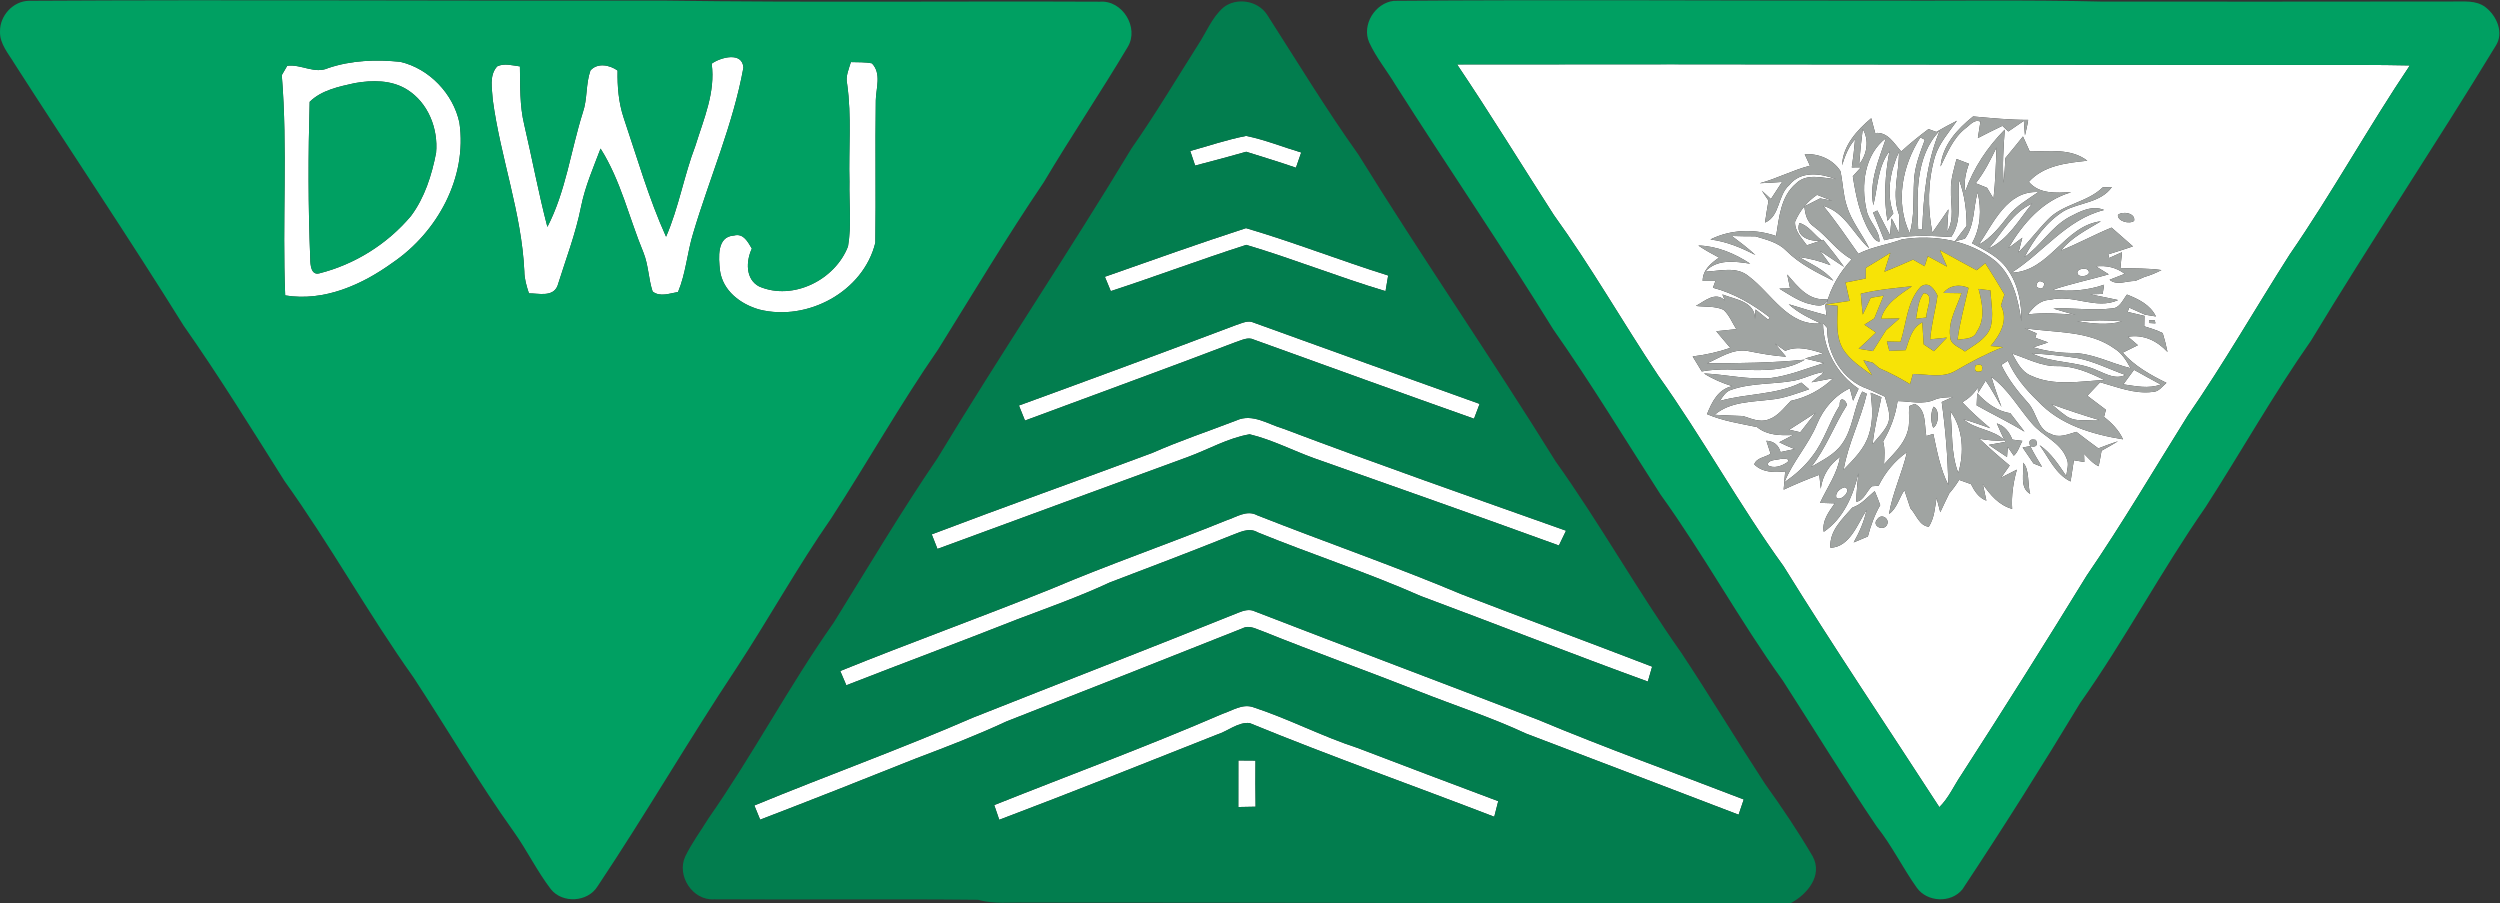 <?xml version="1.0" encoding="UTF-8" standalone="no"?>
<!-- Created with Inkscape (http://www.inkscape.org/) -->

<svg
   version="1.1"
   id="svg2"
   width="820.22"
   height="296.309"
   viewBox="0 0 820.22 296.309"
   xmlns="http://www.w3.org/2000/svg"
   xmlns:svg="http://www.w3.org/2000/svg">
  <rect x="0" y="0" width="820.22" height="296.309" fill="#333333" stroke="none"/>
  <defs
     id="defs6">
    <clipPath
       clipPathUnits="userSpaceOnUse"
       id="clipPath16">
      <path
         d="M 0,222.232 H 615.165 V 0 H 0 Z"
         id="path14" />
    </clipPath>
  </defs>
  <g
     id="g8"
     transform="matrix(1.333,0,0,-1.333,0,296.309)">
    <g
       id="g10">
      <g
         id="g12"
         clip-path="url(#clipPath16)">
        <g
           id="g18"
           transform="translate(87.296,201.828)">
          <path
             d="m 0,0 c -3.87,-0.86 -8.16,-1.73 -11.08,-4.61 -0.37,-12.88 -0.38,-25.81 0.15,-38.7 0.01,-1.35 0.18,-4.07 2.25,-3.5 8.73,2.21 16.7,7.2 22.51,14.08 3.4,4.54 5.14,10.09 6.21,15.59 0.55,5.92 -1.96,12.32 -7.12,15.53 C 9.09,0.81 4.31,0.77 0,0 m -6.48,3.72 c 5.7,1.92 11.8,2.13 17.73,1.52 7.11,-1.66 13.02,-7.85 14.53,-14.97 1.98,-13.47 -5.41,-26.94 -16.4,-34.44 -7.58,-5.48 -16.93,-9.66 -26.48,-8.08 -0.75,18.06 0.64,36.2 -0.84,54.22 0.34,0.57 1.01,1.72 1.34,2.3 3.48,0.44 6.74,-2.1 10.12,-0.55"
             style="fill:#ffffff;fill-opacity:1;fill-rule:nonzero;stroke:none"
             id="path20" />
        </g>
        <g
           id="g22"
           transform="translate(175.166,206.617)">
          <path
             d="m 0,0 c 2.21,1.59 7.57,3.02 7.81,-0.99 -2.54,-14 -8.33,-27.16 -12.37,-40.77 -1.47,-4.75 -1.78,-9.82 -3.72,-14.44 -2.04,-0.33 -4.42,-1.32 -6.26,0.12 -1.02,3.12 -1.02,6.5 -2.25,9.57 -3.54,8.53 -5.57,17.72 -10.56,25.61 -1.77,-4.69 -3.8,-9.31 -4.79,-14.25 -1.32,-6.68 -3.78,-13.06 -5.81,-19.54 -1.14,-2.84 -4.66,-1.83 -7.03,-1.84 -0.58,1.75 -1.12,3.54 -1.13,5.41 -0.66,14.39 -5.87,28.01 -7.77,42.21 -0.15,2.73 -0.95,6.02 1.09,8.25 1.78,0.85 3.74,0.21 5.59,-0.01 0.09,-4.79 -0.08,-9.64 1.06,-14.33 1.96,-8.38 3.52,-16.85 5.7,-25.18 4.56,8.81 5.76,18.82 8.73,28.18 1.16,3.34 0.69,7.01 1.87,10.33 1.75,1.97 4.75,1.36 6.68,-0.02 -0.08,-3.92 0.25,-7.87 1.49,-11.61 3.32,-9.82 6.17,-19.83 10.44,-29.29 3.13,7.22 4.42,15.06 7.22,22.39 C -1.97,-13.62 0.96,-7.05 0,0"
             style="fill:#ffffff;fill-opacity:1;fill-rule:nonzero;stroke:none"
             id="path24" />
        </g>
        <g
           id="g26"
           transform="translate(209.425,207.007)">
          <path
             d="M 0,0 C 1.72,-0.07 3.48,0.04 5.18,-0.31 7.58,-2.81 6.19,-6.4 6.13,-9.42 5.96,-21.1 6.18,-32.79 6.02,-44.47 3.06,-56.52 -10.7,-63.89 -22.53,-60.91 c -4.64,1.32 -9.03,4.61 -9.7,9.68 -0.31,3.03 -0.84,8.31 3.46,8.54 2.34,0.64 3.42,-1.59 4.4,-3.22 -1.45,-3.05 -1.63,-7.55 1.82,-9.33 8.31,-3.56 18.7,1.66 21.85,9.9 0.89,5.24 0.24,10.62 0.35,15.91 -0.22,8.01 0.56,16.08 -0.57,24.04 -0.44,1.87 0.4,3.64 0.92,5.39"
             style="fill:#ffffff;fill-opacity:1;fill-rule:nonzero;stroke:none"
             id="path28" />
        </g>
        <g
           id="g30"
           transform="translate(462.066,94.498)">
          <path
             d="M 0,0 C -1.49,-1.54 1.29,-3.03 2.29,-1.52 3.26,0 1.07,1.59 0,0 m -6.15,2.86 c -2.48,-2.83 -5.71,-5.75 -5.4,-9.89 4.8,0.18 6.63,5.83 8.9,9.29 -0.59,-2.83 -1.76,-5.48 -3.18,-7.98 1.16,0.5 2.33,0.99 3.5,1.48 0.71,2.68 1.64,5.3 3.04,7.71 C 0.27,4.63 -0.15,5.79 -0.65,6.92 -2.41,5.48 -3.88,3.6 -6.15,2.86 m 42.01,11.05 c 0.31,-2.54 -0.95,-6.11 1.76,-7.69 -0.71,2.4 -0.09,6.04 -1.76,7.69 m -0.1,3.74 c 0.89,-1.31 1.78,-2.62 2.68,-3.93 0.52,-0.21 1.57,-0.63 2.09,-0.84 -1.03,1.67 -2.03,3.35 -2.9,5.1 -0.46,-0.08 -1.4,-0.25 -1.87,-0.33 m 1.87,0.33 c 1.47,-0.33 1.93,0.17 1.4,1.52 -1.43,0.35 -1.9,-0.16 -1.4,-1.52 m -8.22,5.6 c 0.65,-1.53 1.36,-3.05 2.09,-4.56 -1.37,-0.23 -2.72,-0.48 -4.07,-0.72 1.48,-1.01 2.98,-2.01 4.49,-3 0.04,0.62 0.12,1.88 0.17,2.51 0.37,-0.55 1.13,-1.64 1.5,-2.19 1.07,0.97 1.41,2.44 2.1,3.66 -0.83,0.1 -1.66,0.2 -2.47,0.31 -0.7,1.84 -1.88,3.35 -3.81,3.99 m -4.97,4.44 c 3.91,-2.19 7.96,-4.13 11.79,-6.48 -1.16,1.53 -2.33,3.05 -3.52,4.56 -3.31,0.48 -5.93,2.54 -8.14,4.92 -0.03,-0.75 -0.1,-2.25 -0.13,-3 m 42.42,20.94 v -0.67 c 0.4,-0.02 1.2,-0.07 1.6,-0.09 l -0.2,0.78 c -0.35,-0.01 -1.05,-0.01 -1.4,-0.02 m -89.04,11.27 c 0.22,-1.14 0.46,-2.28 0.7,-3.42 -0.66,-0.01 -1.98,-0.05 -2.64,-0.06 2.17,-1.31 4.3,-2.78 6.73,-3.57 1.74,-0.39 4.44,-1.51 5.25,1.04 -4.63,-0.75 -7.39,2.95 -10.04,6.01 m 2.99,12.67 c -1.18,-3.38 2.84,-4.77 5.48,-4.27 -1.82,1.36 -3.24,3.68 -5.48,4.27 m 78.4,1.98 c -0.09,-1.58 2.84,-2.32 3.99,-1.45 0.43,1.89 -2.84,2.5 -3.99,1.45 M -8.68,87.11 c 0.71,2.29 1.55,4.58 3.2,6.39 -0.19,-2.31 -0.47,-4.61 -0.81,-6.91 0.57,0.01 1.7,0.02 2.26,0.02 -0.67,-0.73 -1.34,-1.47 -2.01,-2.21 0.74,-4.74 1.73,-9.59 4.2,-13.77 0.64,-0.87 1.13,-2.18 2.37,-2.33 0.06,2.87 -2.67,4.97 -3.19,7.78 -1.42,6.12 -0.52,13.7 4.81,17.74 C 0.38,88.46 -2.09,83.08 -0.99,77.26 0.13,81.76 0.03,86.72 2.98,90.57 1.95,84.91 1.48,79.15 2.49,73.44 2.98,74.05 3.46,74.66 3.94,75.28 2.1,80.27 3.19,85.71 5.31,90.42 5.4,85.18 3.39,79.75 5.44,74.69 5.44,73.27 5.37,71.85 5.26,70.44 4.71,71.67 4.19,72.9 3.5,74.05 3.4,73.01 3.21,70.93 3.12,69.89 c -1.06,2.03 -2.11,4.05 -3.13,6.09 -0.26,-0.14 -0.78,-0.4 -1.04,-0.53 0.93,-2.26 1.86,-4.51 2.75,-6.79 5.41,1.41 10.95,1.16 16.46,0.8 2.91,4.08 1.41,9.36 1.97,14 1.34,-3.6 1.87,-7.44 1.85,-11.27 -1,-1.25 -1.97,-2.51 -2.89,-3.8 0.61,0.16 1.84,0.49 2.45,0.65 2.45,3.22 2.05,7.65 3.14,11.41 0.99,-4.23 0.8,-8.68 -1.37,-12.53 3.13,-1.73 6.58,-3.3 8.67,-6.35 2.71,-3.7 3.55,-8.37 3.48,-12.87 -0.81,5.35 -2.07,11.05 -6.33,14.79 -6.35,5.17 -15.15,6.63 -23.06,5.38 -3.54,-1.33 -7.36,-1.81 -10.74,-3.55 -2.81,3.99 -5.54,8.04 -8.65,11.81 5.42,-1.56 7.44,-7.05 11.34,-10.5 -1.76,3.56 -4.41,6.69 -5.57,10.54 -0.88,2.76 -0.92,5.69 -1.54,8.51 -1.84,2.91 -5.41,4.36 -8.79,4.16 0.42,-0.95 0.85,-1.89 1.3,-2.84 -4.24,-1.08 -8.13,-3.19 -12.37,-4.31 1.84,0.07 3.67,0.19 5.51,0.32 -0.92,-1.41 -1.84,-2.81 -2.75,-4.21 -0.57,0.52 -1.7,1.56 -2.26,2.08 0.55,-0.82 1.1,-1.65 1.67,-2.48 -0.32,-1.79 -0.61,-3.59 -0.87,-5.4 3.79,1.63 3.04,6.75 6.01,9.27 2.79,3.55 7.72,2.86 11.45,1.44 -3.27,0.21 -7.17,1.56 -9.82,-1.09 -3.79,-3.18 -4.15,-8.39 -4.91,-12.92 -5.25,1.84 -11.18,1.63 -16.17,-0.85 3.93,-0.49 7.59,-2.01 11.08,-3.83 -1.83,1.69 -3.82,3.2 -5.81,4.69 1.93,-0.05 3.89,-0.1 5.84,-0.09 2.67,-0.82 5.56,-1.47 7.59,-3.56 3.27,-3.27 7.47,-5.32 11.56,-7.37 -2.22,2.75 -5.53,4.11 -8.49,5.85 2.67,-0.34 5.29,-1.04 7.8,-2.03 -0.64,0.87 -1.92,2.63 -2.56,3.51 1.97,-1.29 3.91,-2.64 5.89,-3.93 -1.63,2.29 -3.35,4.5 -5.13,6.67 -1.35,-0.45 -2.69,-0.9 -4.02,-1.35 -1.25,1.77 -3.01,3.45 -2.91,5.79 1.12,2.69 2.99,5 5.41,6.64 1.24,-0.49 2.48,-0.96 3.72,-1.46 -0.99,0.19 -1.98,0.38 -2.97,0.57 -1.28,-0.65 -2.58,-1.31 -3.86,-1.96 0.18,-1.91 0.66,-3.89 2.38,-5.01 3.31,-2.43 5.63,-6.04 9.27,-8.01 -2.92,-3.16 -5.17,-6.91 -6.24,-11.1 l -0.29,-0.04 c 0.08,-0.66 0.24,-1.97 0.32,-2.63 -3.13,0.81 -6.21,1.77 -9.3,2.71 2.28,-2.09 5.08,-3.43 7.87,-4.72 -8.05,-0.74 -12.09,7.4 -17.71,11.59 -3.05,2.57 -7.17,1.25 -10.73,1.14 2.93,3.19 7.25,2.55 11.09,1.97 -3.8,2.5 -8.17,4.35 -12.77,4.47 1.63,-1.1 3.35,-2.06 5.1,-2.97 -1.99,-1.41 -4.03,-3.05 -4.03,-5.74 h 3.15 c -0.15,-0.42 -0.46,-1.26 -0.62,-1.68 5.17,-1.34 9.79,-4.07 13.99,-7.3 l -0.38,-0.59 c -1.05,0.85 -2.09,1.69 -3.12,2.53 -0.04,-0.59 -0.11,-1.78 -0.14,-2.37 0.05,4.38 -4.92,4.83 -8.04,6.08 l 0.63,-1.49 c -2.33,2.31 -4.93,-0.15 -7.14,-1.34 2.25,-0.27 4.67,0.02 6.79,-0.94 1.44,-1.29 2.14,-3.18 3.17,-4.78 -1.65,-0.17 -3.31,-0.33 -4.95,-0.5 1.14,-1.37 2.3,-2.74 3.46,-4.11 -3.01,-1.03 -6.11,-1.73 -9.26,-2.1 0.74,-1.23 1.49,-2.46 2.24,-3.69 8.38,1.62 17.68,-1.68 25.38,2.9 -8.02,-0.82 -16.08,-0.87 -24.12,-0.91 3.18,1.36 6.39,3.7 10.03,3.05 3.12,-0.62 6.26,-1.2 9.45,-1.41 -0.92,1.09 -1.83,2.16 -2.74,3.23 0.84,-0.6 1.69,-1.2 2.55,-1.79 3.09,1.37 6.31,0.28 9.36,-0.63 -1.5,-0.42 -3.02,-0.84 -4.5,-1.26 1.56,-0.38 3.12,-0.75 4.69,-1.12 -4.38,-1.35 -8.68,-3.14 -13.26,-3.71 -5.47,-0.42 -10.87,0.9 -16.31,1.16 2.17,-1.37 4.54,-2.39 7,-3.14 -3.51,-0.72 -5.03,-3.9 -6.24,-6.88 3.91,-1.69 8.15,-2.31 12.3,-3.18 2.53,-2.08 5.8,-2.09 8.92,-1.95 -0.86,-0.45 -2.58,-1.34 -3.44,-1.79 1.23,-0.63 2.49,-1.16 3.79,-1.67 -1.17,-0.24 -2.32,-0.49 -3.47,-0.75 -0.5,1.74 -1.66,2.67 -3.49,2.79 0.26,-0.8 0.78,-2.4 1.04,-3.2 -1.28,-0.89 -3.5,-0.97 -4.02,-2.62 2.04,-2.02 4.94,-2.02 7.61,-1.73 -0.14,-1.49 -0.27,-2.99 -0.38,-4.49 2.88,1.34 5.8,2.58 8.78,3.66 0.09,-0.86 0.27,-2.58 0.35,-3.44 0.4,3.24 2.13,5.96 4.76,7.86 -0.67,-4.17 -3.2,-7.59 -4.93,-11.33 0.91,-0.03 2.72,-0.09 3.62,-0.12 -1.45,-2.09 -3.17,-4.28 -2.71,-7.01 4.86,3.29 7.26,8.92 8.53,14.45 -0.18,-2.35 -0.53,-4.7 -0.5,-7.06 1.83,0.3 2.54,2.64 3.83,3.83 0.41,0.04 1.23,0.1 1.64,0.13 1.63,3.29 3.98,6.15 6.99,8.27 C 6.12,11.35 3.72,6.44 2.87,1.28 4.79,2.59 5.37,5.26 6.66,7.15 7.15,5.67 7.65,4.18 8.14,2.68 c 1.44,-1.53 2.15,-4.27 4.52,-4.54 1.37,2.13 1.52,4.7 1.91,7.13 0.29,-1.18 0.6,-2.36 0.92,-3.55 0.72,1.55 1.45,3.11 2.21,4.64 0.9,1.04 1.71,2.14 2.43,3.32 0.97,-0.35 1.94,-0.7 2.92,-1.05 0.85,-1.71 1.9,-3.35 3.79,-4.07 -0.29,1.36 -0.58,2.71 -0.88,4.07 1.83,-2.66 3.97,-5.19 7.22,-6.09 -0.21,3.27 0.26,6.52 1.16,9.66 -1.29,-0.67 -2.59,-1.33 -3.88,-1.98 0.69,1 1.4,2 2.11,2.99 -2.56,2.11 -5.04,4.31 -7.45,6.59 2.03,-0.36 4.09,-0.6 6.17,-0.37 -2.84,2.76 -7.18,2.56 -10.09,5.17 2.22,-0.63 4.39,-1.43 6.58,-2.2 -2.4,2.01 -4.73,4.09 -6.86,6.37 1.54,0.92 2.87,2.1 3.79,3.66 0.02,-0.34 0.06,-1.01 0.08,-1.35 0.47,0.76 1.4,2.27 1.87,3.03 1.44,-2.08 2.62,-4.32 3.9,-6.49 -0.87,2.45 -1.77,4.89 -2.49,7.38 4.17,-3.03 6.66,-7.62 9.98,-11.44 2.61,-3.12 7.03,-4.58 8.53,-8.6 0.69,-1.38 0.06,-2.92 -0.08,-4.34 -1.9,2.77 -3.73,5.69 -6.57,7.61 2.31,-3.14 3.92,-7.14 7.63,-8.94 0.27,1.74 0.55,3.47 0.81,5.22 0.64,-0.11 1.94,-0.33 2.58,-0.43 -0.01,0.5 -0.05,1.51 -0.07,2.02 1.1,-1.12 2.13,-2.39 3.59,-3.06 0.27,1.27 0.5,2.54 0.72,3.82 1.36,0.76 2.72,1.52 4.06,2.34 -1.64,-0.55 -3.25,-1.15 -4.85,-1.77 -1.83,1.33 -3.63,2.69 -5.42,4.07 -2.02,-0.58 -4.23,-1.61 -6.27,-0.52 -3.38,1.12 -3.44,5.28 -5.59,7.61 -2.57,2.86 -4.96,5.89 -6.61,9.38 0.4,0.27 1.21,0.79 1.62,1.05 1.68,-3.85 4.39,-7.09 7.4,-9.97 5.38,-5.81 13.36,-8.16 20.94,-9.39 -1.03,2.25 -2.75,4.02 -4.68,5.51 0.11,0.44 0.34,1.32 0.46,1.77 -1.52,1.15 -3.04,2.3 -4.56,3.44 1.05,1.1 2.1,2.21 3.14,3.33 4.22,-1.18 8.48,-2.95 12.94,-2.38 1.5,0.01 2.36,1.37 3.39,2.23 -3.93,1.93 -7.82,4.1 -10.76,7.43 1.24,0.62 2.48,1.23 3.73,1.84 -0.61,0.52 -1.82,1.56 -2.43,2.08 3.82,0.62 7.15,-0.97 9.72,-3.75 -0.32,1.57 -0.71,3.12 -1.18,4.64 -1.44,0.74 -3.01,1.19 -4.54,1.68 0.01,0.64 0.03,1.92 0.05,2.56 -1.39,0.35 -2.76,0.68 -4.13,0.98 0.08,0.27 0.26,0.8 0.35,1.07 1.29,-0.57 2.6,-1.14 3.89,-1.74 0.68,-0.12 2.03,-0.34 2.71,-0.45 -1.42,2.9 -4.29,4.26 -7.12,5.39 -1.05,-1.31 -1.76,-3.39 -3.77,-3.42 -4.77,-0.6 -9.58,0.23 -14.37,-0.02 1.81,-0.56 3.65,-1.07 5.48,-1.59 -3.91,0.4 -7.83,0.59 -11.74,0.16 1.36,1.8 3.02,3.54 5.46,3.57 5.6,1.5 11.32,-2.54 16.75,-0.05 -2.3,0.51 -4.58,0.95 -6.88,1.41 0.77,0.02 2.31,0.08 3.08,0.1 0.08,0.57 0.26,1.7 0.35,2.26 -4.05,-1.41 -8.36,-1.76 -12.59,-1.22 4.51,1.49 9.17,2.48 13.74,3.78 -0.79,0.49 -2.37,1.46 -3.16,1.95 2.56,0.31 5.04,-0.25 7.1,-1.83 -0.93,-0.37 -2.79,-1.1 -3.73,-1.46 1.77,-1.51 4.22,-0.23 6.3,-0.29 0.73,0.33 1.48,0.65 2.23,0.97 1.46,0.42 2.87,1 4.23,1.71 -3.35,0.48 -6.74,0.36 -10.1,0.49 0.12,1.3 0.25,2.6 0.38,3.9 -1.06,-0.47 -2.11,-0.94 -3.15,-1.42 -0.06,0.23 -0.17,0.68 -0.23,0.9 2.03,0.62 4.06,1.28 6.08,1.96 -1.75,1.54 -3.51,3.08 -5.26,4.62 -4.22,-1.73 -8.22,-3.93 -12.45,-5.63 2.6,3.24 6.34,5.09 9.83,7.19 -9.1,-1.14 -12.62,-12.41 -22.02,-12.66 7.79,4.9 13.48,13.13 22.8,15.44 -3.02,1.26 -6,-0.41 -8.63,-1.77 -4.38,-2.43 -6.94,-6.99 -10.98,-9.86 2.33,4.46 5.43,8.71 9.75,11.41 3.88,2.11 8.98,1.97 11.78,5.86 -0.56,-0.02 -1.69,-0.06 -2.26,-0.08 -3.84,-3.78 -9.81,-4.02 -13.52,-7.95 -2.53,-2.58 -4.69,-5.48 -7.21,-8.06 0.24,0.9 0.7,2.71 0.94,3.62 -0.86,-0.65 -2.57,-1.93 -3.43,-2.57 3.52,6.04 8.49,11.8 15.46,13.76 -3.65,-0.14 -7.8,-0.54 -10.43,2.56 3.63,4.05 9.32,4.68 14.4,5.2 -4.04,3.11 -9.43,2.28 -14.17,2.27 -0.56,1.24 -1.11,2.47 -1.67,3.7 -1.42,-1.78 -2.86,-3.55 -4.32,-5.3 -0.11,-2.04 -0.23,-4.09 -0.43,-6.13 -0.37,4.37 -0.04,8.77 0.27,13.13 -4.28,-4.35 -7.67,-9.42 -9.72,-15.19 -0.4,2.32 0.11,4.6 0.9,6.78 -1.02,0.38 -2.05,0.78 -3.05,1.17 -0.63,-2.51 -1.47,-5.02 -1.38,-7.64 -0.12,-3.42 0.98,-7.16 -0.95,-10.27 0.07,1.85 0.2,3.69 0.34,5.52 -1.32,-1.92 -2.61,-3.85 -3.96,-5.74 -1.23,6.17 -1.14,12.62 0.62,18.67 1.04,3.37 3.46,6.02 5.43,8.87 -1.73,-0.87 -3.41,-1.78 -5.08,-2.75 -0.48,0.18 -1.44,0.53 -1.92,0.7 -2.32,-1.73 -4.57,-3.55 -6.71,-5.51 -1.8,1.96 -3.28,4.88 -6.41,4.53 -0.33,1.22 -0.65,2.43 -0.98,3.65 C -4.99,95.77 -8.53,91.9 -8.68,87.11 M 15.55,86.8 c 1.65,3.31 3.06,6.94 6.04,9.33 1.13,0.75 2.23,2.45 3.78,1.72 -0.16,-1.01 -0.48,-3.03 -0.63,-4.04 1.98,1.04 4.01,2.03 6.04,3.01 0.36,-0.35 1.09,-1.04 1.45,-1.39 1.27,0.88 2.55,1.75 3.83,2.62 0.07,-0.89 0.21,-2.68 0.27,-3.58 0.3,1.26 0.61,2.52 0.79,3.81 -4.54,-0.01 -9.04,0.44 -13.55,0.85 C 19.65,96 16.02,92.03 15.55,86.8 m -118.99,25.13 c 70.34,0.13 140.69,-0.14 211.03,-0.12 7.82,-0.01 15.64,0.05 23.47,-0.13 C 120.81,96.41 111.92,80.28 101.48,65.13 93.06,51.93 85.28,38.31 76.37,25.43 68.14,12.29 60.28,-1.1 51.52,-13.9 41.42,-30.36 31.12,-46.71 20.65,-62.94 c -1.79,-2.64 -3.09,-5.68 -5.39,-7.93 -12.8,19.75 -25.95,39.28 -38.34,59.29 -11,15.21 -20.01,31.75 -30.92,47.03 -8.68,13.06 -16.46,26.72 -25.65,39.46 -7.93,12.34 -15.6,24.84 -23.79,37.02"
             style="fill:#ffffff;fill-opacity:1;fill-rule:nonzero;stroke:none"
             id="path32" />
        </g>
        <g
           id="g34"
           transform="translate(458.475,190.528)">
          <path
             d="M 0,0 C 1.65,-2.75 1.06,-6.26 -0.89,-8.7 -0.67,-5.79 -0.37,-2.89 0,0"
             style="fill:#ffffff;fill-opacity:1;fill-rule:nonzero;stroke:none"
             id="path36" />
        </g>
        <g
           id="g38"
           transform="translate(292.945,185.128)">
          <path
             d="m 0,0 c 4.57,1.26 9.08,2.81 13.75,3.71 4.64,-0.93 9.04,-2.74 13.57,-4.08 -0.44,-1.25 -0.87,-2.5 -1.3,-3.75 -4.05,1.41 -8.15,2.63 -12.24,3.93 C 9.61,-1.39 5.41,-2.49 1.21,-3.59 0.91,-2.69 0.3,-0.9 0,0"
             style="fill:#ffffff;fill-opacity:1;fill-rule:nonzero;stroke:none"
             id="path40" />
        </g>
        <g
           id="g42"
           transform="translate(472.115,165.798)">
          <path
             d="M 0,0 C -0.31,8.24 -0.84,17.96 5.33,24.37 2.07,16.65 1.32,8.28 1,-0.01 0.75,-0.01 0.25,0 0,0"
             style="fill:#ffffff;fill-opacity:1;fill-rule:nonzero;stroke:none"
             id="path44" />
        </g>
        <g
           id="g46"
           transform="translate(470.035,164.858)">
          <path
             d="M 0,0 C -3.66,7.65 -1.82,16.69 2.61,23.6 L 3.73,23.04 C 2.52,19.72 1.17,16.37 1.05,12.79 0.81,8.52 1.21,4.17 0,0"
             style="fill:#ffffff;fill-opacity:1;fill-rule:nonzero;stroke:none"
             id="path48" />
        </g>
        <g
           id="g50"
           transform="translate(486.276,177.188)">
          <path
             d="M 0,0 C 2.11,2.69 3.65,5.74 5.12,8.81 4.98,4.61 4.84,0.4 4.38,-3.78 3.85,-2.89 3.32,-2.01 2.79,-1.13 1.86,-0.75 0.93,-0.37 0,0"
             style="fill:#ffffff;fill-opacity:1;fill-rule:nonzero;stroke:none"
             id="path52" />
        </g>
        <g
           id="g54"
           transform="translate(487.015,162.038)">
          <path
             d="M 0,0 C 3.63,5.34 6.99,13.38 14.68,12.98 12.1,11.17 9.25,9.61 7.27,7.08 5.17,4.41 3.05,1.66 0,0"
             style="fill:#ffffff;fill-opacity:1;fill-rule:nonzero;stroke:none"
             id="path56" />
        </g>
        <g
           id="g58"
           transform="translate(489.425,161.088)">
          <path
             d="M 0,0 C 3.35,3.88 5.89,8.96 10.77,11.11 7.48,7.17 4.89,2.21 0,0"
             style="fill:#ffffff;fill-opacity:1;fill-rule:nonzero;stroke:none"
             id="path60" />
        </g>
        <g
           id="g62"
           transform="translate(271.935,154.168)">
          <path
             d="M 0,0 C 11.55,4.05 23.1,8.2 34.74,11.97 46.52,8.5 58,3.99 69.73,0.31 69.52,-0.97 69.3,-2.26 69.08,-3.54 57.55,-0.09 46.34,4.42 34.81,7.85 23.63,4.27 12.62,0.11 1.46,-3.53 1.09,-2.65 0.36,-0.88 0,0"
             style="fill:#ffffff;fill-opacity:1;fill-rule:nonzero;stroke:none"
             id="path64" />
        </g>
        <g
           id="g66"
           transform="translate(511.325,155.458)">
          <path
             d="M 0,0 C 0.56,0.97 3.11,1.05 2.79,-0.45 2.22,-1.42 -0.34,-1.48 0,0"
             style="fill:#ffffff;fill-opacity:1;fill-rule:nonzero;stroke:none"
             id="path68" />
        </g>
        <g
           id="g70"
           transform="translate(501.185,151.757)">
          <path
             d="M 0,0 C 0.17,1.42 0.84,1.7 2,0.82 1.82,-0.6 1.15,-0.87 0,0"
             style="fill:#ffffff;fill-opacity:1;fill-rule:nonzero;stroke:none"
             id="path72" />
        </g>
        <g
           id="g74"
           transform="translate(511.236,143.197)">
          <path
             d="M 0,0 C 3.65,0.28 7.34,0.37 11,-0.01 7.41,-1.06 3.63,-0.5 0,0"
             style="fill:#ffffff;fill-opacity:1;fill-rule:nonzero;stroke:none"
             id="path76" />
        </g>
        <g
           id="g78"
           transform="translate(304.225,142.288)">
          <path
             d="m 0,0 c 1.4,0.42 2.94,1.3 4.41,0.57 18.49,-6.71 37.02,-13.34 55.54,-19.98 -0.47,-1.22 -0.93,-2.43 -1.38,-3.65 -18.07,6.4 -36.1,12.94 -54.13,19.45 -1.52,0.77 -3.09,-0.16 -4.53,-0.6 -17.23,-6.58 -34.58,-12.86 -51.86,-19.3 -0.51,1.24 -1,2.47 -1.49,3.7 C -35.59,-13.3 -17.77,-6.72 0,0"
             style="fill:#ffffff;fill-opacity:1;fill-rule:nonzero;stroke:none"
             id="path80" />
        </g>
        <g
           id="g82"
           transform="translate(448.695,142.738)">
          <path
             d="m 0,0 c 0.26,-0.3 0.78,-0.88 1.04,-1.18 -0.15,-6.33 3.82,-12.95 9.97,-14.99 1.43,-0.58 2.82,-1.27 4.23,-1.92 0.52,-2.22 1.71,-4.62 0.63,-6.87 -0.89,-1.83 -2.42,-3.24 -3.66,-4.8 0.41,3.9 1.36,7.71 2.17,11.54 -0.66,0.27 -1.98,0.83 -2.65,1.11 0.38,-3.4 0.69,-6.92 -0.42,-10.22 -1.02,-3.54 -3.76,-6.17 -6.24,-8.74 1.09,6.45 4.23,12.35 5.7,18.7 -0.28,0.13 -0.83,0.41 -1.11,0.55 -2.17,-4.12 -2.23,-9.12 -5.02,-12.95 -1.86,-2.64 -4.9,-4.02 -7.58,-5.63 3.67,4.62 5.64,10.23 8.78,15.18 0.12,1.01 -1.83,2.71 -1.74,-0.03 -2.53,-3.98 -3.76,-8.67 -6.68,-12.41 -1.88,-2.59 -4.32,-4.69 -6.93,-6.51 2.05,5.13 5.93,9.24 8.03,14.35 1.58,3.8 4.33,7.02 8.08,8.8 0.2,-0.77 0.6,-2.3 0.8,-3.07 0.34,0.74 1.01,2.22 1.35,2.96 C 3.4,-12.53 0.08,-6.47 0,0"
             style="fill:#ffffff;fill-opacity:1;fill-rule:nonzero;stroke:none"
             id="path84" />
        </g>
        <g
           id="g86"
           transform="translate(498.285,141.528)">
          <path
             d="m 0,0 c 7.44,-1.21 15.8,-0.46 22.21,-5.08 1.8,-1.12 2.91,-2.97 3.9,-4.79 -4.94,1.21 -9.57,3.85 -14.78,3.75 -3.11,0.04 -6.2,0.52 -9.18,1.4 1.22,0.4 2.44,0.8 3.67,1.2 -1.06,0.38 -2.11,0.76 -3.17,1.14 0.09,0.27 0.25,0.81 0.34,1.08 C 1.98,-0.87 0.99,-0.44 0,0"
             style="fill:#ffffff;fill-opacity:1;fill-rule:nonzero;stroke:none"
             id="path88" />
        </g>
        <g
           id="g90"
           transform="translate(500.075,135.317)">
          <path
             d="m 0,0 c 3.77,-0.23 7.55,-0.57 11.3,-1.18 4.08,-0.81 7.83,-2.75 11.74,-4.13 -2.35,-1.18 -4.66,0.18 -6.83,1.07 C 11.08,-1.81 5.09,-2.54 0,0"
             style="fill:#ffffff;fill-opacity:1;fill-rule:nonzero;stroke:none"
             id="path92" />
        </g>
        <g
           id="g94"
           transform="translate(495.255,135.248)">
          <path
             d="M 0,0 C 3.68,-1.18 7.18,-3.17 11.17,-3.07 15.29,-3.04 19.09,-4.7 22.7,-6.5 16.71,-6.78 10.26,-8.09 4.61,-5.42 2.27,-4.47 1.16,-2.06 0,0"
             style="fill:#ffffff;fill-opacity:1;fill-rule:nonzero;stroke:none"
             id="path96" />
        </g>
        <g
           id="g98"
           transform="translate(525.236,131.268)">
          <path
             d="M 0,0 C 2.17,-1.23 4.37,-2.41 6.57,-3.62 3.58,-4.74 0.41,-4.01 -2.63,-3.58 -1.76,-2.39 -0.88,-1.2 0,0"
             style="fill:#ffffff;fill-opacity:1;fill-rule:nonzero;stroke:none"
             id="path100" />
        </g>
        <g
           id="g102"
           transform="translate(441.705,128.628)">
          <path
             d="M 0,0 C 2.44,0.5 4.65,1.78 7.14,2.1 L 6.63,1.43 5.97,0.99 C 5.52,0.63 4.61,-0.08 4.16,-0.44 5.94,-0.09 7.73,0.25 9.53,0.58 6.63,-2.22 3.01,-4.16 -0.93,-5 -2.62,-6.71 -4.12,-8.84 -6.5,-9.61 c -2.09,-0.76 -4.22,0.24 -6.19,0.87 -2.34,0.09 -4.68,0.17 -7,0.31 3.83,3.26 9.06,3.14 13.77,3.73 3.29,0.28 6.38,1.51 9.49,2.55 -0.64,0.56 -1.28,1.1 -1.93,1.64 -6.27,-3.1 -13.44,-2.62 -20.07,-4.52 0.77,1.09 1.48,2.39 2.88,2.77 5,1.75 10.41,1.28 15.55,2.26"
             style="fill:#ffffff;fill-opacity:1;fill-rule:nonzero;stroke:none"
             id="path104" />
        </g>
        <g
           id="g106"
           transform="translate(475.905,122.188)">
          <path
             d="M 0,0 C -0.77,-1.54 -0.71,-3.6 -0.1,-5.18 1.3,-4.45 1.54,-0.68 0,0 M 0.34,1.76 C 1.73,2.35 3.27,2.25 4.74,2.4 4.06,2.09 2.69,1.46 2,1.15 2.94,-5.6 3.5,-12.43 3.62,-19.26 c -1.97,3.94 -2.78,8.29 -3.68,12.56 -0.44,-0.13 -1.3,-0.39 -1.73,-0.52 -0.49,2.67 0.07,6.52 -2.84,7.91 -0.33,-0.13 -1,-0.39 -1.33,-0.52 -0.31,-2.15 0.29,-4.41 -0.51,-6.51 -0.98,-3.19 -3.6,-5.42 -5.73,-7.85 0.1,1.88 0.3,3.8 -0.22,5.64 1.8,3.06 3.06,6.4 3.56,9.93 3.05,-0.03 6.3,-0.97 9.2,0.38"
             style="fill:#ffffff;fill-opacity:1;fill-rule:nonzero;stroke:none"
             id="path108" />
        </g>
        <g
           id="g110"
           transform="translate(504.925,122.808)">
          <path
             d="M 0,0 C 3.89,-1.42 7.82,-2.72 11.79,-3.91 8.98,-3.74 5.7,-4.64 3.32,-2.69 2.15,-1.87 1.07,-0.92 0,0"
             style="fill:#ffffff;fill-opacity:1;fill-rule:nonzero;stroke:none"
             id="path112" />
        </g>
        <g
           id="g114"
           transform="translate(440.385,116.528)">
          <path
             d="M 0,0 C 2.18,1.36 4.32,2.77 6.47,4.17 5.22,2.57 3.95,0.97 2.71,-0.64 1.8,-0.42 0.9,-0.21 0,0"
             style="fill:#ffffff;fill-opacity:1;fill-rule:nonzero;stroke:none"
             id="path116" />
        </g>
        <g
           id="g118"
           transform="translate(480.035,121.078)">
          <path
             d="M 0,0 C 3.16,-4.19 3.46,-10.25 1.95,-15.17 0.07,-10.38 0.59,-5.04 0,0"
             style="fill:#ffffff;fill-opacity:1;fill-rule:nonzero;stroke:none"
             id="path120" />
        </g>
        <g
           id="g122"
           transform="translate(304.365,118.828)">
          <path
             d="m 0,0 c 3.91,1.77 7.76,-0.97 11.46,-2.04 23.08,-8.72 46.38,-16.86 69.62,-25.12 -0.59,-1.21 -1.18,-2.42 -1.76,-3.64 -20.02,7.28 -40.12,14.36 -60.2,21.46 -5.32,1.92 -10.4,4.58 -15.91,5.91 -5.32,-0.91 -10.09,-3.7 -15.12,-5.55 -20.57,-7.55 -41.15,-15.08 -61.72,-22.66 -0.47,1.19 -0.94,2.39 -1.41,3.58 18.03,6.85 36.21,13.3 54.27,20.04 6.79,3 13.84,5.35 20.77,8.02"
             style="fill:#ffffff;fill-opacity:1;fill-rule:nonzero;stroke:none"
             id="path124" />
        </g>
        <g
           id="g126"
           transform="translate(438.155,109.308)">
          <path
             d="M 0,0 C 0.47,0.14 2.77,0.25 1.75,-0.8 0.43,-1.71 -1.6,-2.47 -3.07,-1.51 -3.14,-0.13 -0.95,-0.27 0,0"
             style="fill:#ffffff;fill-opacity:1;fill-rule:nonzero;stroke:none"
             id="path128" />
        </g>
        <g
           id="g130"
           transform="translate(454.086,102.358)">
          <path
             d="M 0,0 C 1.74,-0.64 -0.79,-3.48 -2.06,-2.65 -2.58,-1.42 -1.13,-0.16 0,0"
             style="fill:#ffffff;fill-opacity:1;fill-rule:nonzero;stroke:none"
             id="path132" />
        </g>
        <g
           id="g134"
           transform="translate(301.805,94.197)">
          <path
             d="m 0,0 c 2.44,0.78 5.03,2.67 7.6,1.28 16.75,-6.62 33.79,-12.49 50.39,-19.48 15.59,-6 31.25,-11.79 46.84,-17.79 -0.35,-1.22 -0.71,-2.44 -1.06,-3.67 -18.71,6.81 -37.24,14.1 -55.89,21.05 C 34.74,-12.8 21.05,-8.37 7.75,-2.94 5.51,-1.58 3.14,-3.05 0.98,-3.8 c -9.83,-3.95 -19.74,-7.7 -29.64,-11.47 -7.43,-3.46 -15.16,-6.2 -22.82,-9.1 -13.96,-5.51 -28.03,-10.74 -42.02,-16.2 -0.37,0.88 -1.12,2.63 -1.5,3.51 17.26,6.99 34.8,13.29 52.06,20.26 14.15,6.01 28.7,11.01 42.94,16.8"
             style="fill:#ffffff;fill-opacity:1;fill-rule:nonzero;stroke:none"
             id="path136" />
        </g>
        <g
           id="g138"
           transform="translate(304.876,71.528)">
          <path
             d="m 0,0 c 1.28,0.52 2.72,0.93 4.04,0.25 23.17,-8.96 46.42,-17.69 69.6,-26.62 16.71,-7 33.77,-13.11 50.67,-19.64 -0.43,-1.25 -0.85,-2.5 -1.27,-3.75 -17.41,6.68 -34.85,13.3 -52.27,19.95 -8.57,4 -17.59,6.91 -26.37,10.39 -12.72,5.01 -25.59,9.62 -38.27,14.72 -1.66,0.52 -3.41,1.73 -5.16,0.82 -19.36,-7.7 -38.74,-15.33 -58.13,-22.93 -7.26,-3.39 -14.74,-6.26 -22.23,-9.09 -12.77,-5.1 -25.55,-10.16 -38.39,-15.08 -0.35,0.87 -1.07,2.62 -1.43,3.49 17.87,7.38 36.09,13.91 53.81,21.63 C -43.61,-17.21 -21.74,-8.77 0,0"
             style="fill:#ffffff;fill-opacity:1;fill-rule:nonzero;stroke:none"
             id="path140" />
        </g>
        <g
           id="g142"
           transform="translate(300.845,46.578)">
          <path
             d="m 0,0 c 2.43,0.79 4.93,2.56 7.57,1.66 8.75,-2.86 16.93,-7.18 25.69,-10.03 11.54,-4.39 23.08,-8.8 34.65,-13.11 -0.32,-1.28 -0.66,-2.56 -0.98,-3.84 -20.06,7.73 -40.35,14.91 -60.23,23.07 -2.85,0.26 -5.31,-1.99 -7.97,-2.83 -17.85,-7.07 -35.68,-14.19 -53.63,-20.98 -0.42,1.21 -0.84,2.41 -1.24,3.62 C -37.42,-14.97 -18.49,-8.01 0,0"
             style="fill:#ffffff;fill-opacity:1;fill-rule:nonzero;stroke:none"
             id="path144" />
        </g>
        <g
           id="g146"
           transform="translate(304.796,35.117)">
          <path
             d="M 0,0 C 1.4,-0.01 2.8,-0.02 4.21,-0.03 4.19,-3.81 4.17,-7.59 4.24,-11.38 2.82,-11.4 1.41,-11.42 -0.01,-11.46 0,-7.64 -0.01,-3.82 0,0"
             style="fill:#ffffff;fill-opacity:1;fill-rule:nonzero;stroke:none"
             id="path148" />
        </g>
        <g
           id="g150"
           transform="translate(209.425,207.007)">
          <path
             d="m 0,0 c -0.52,-1.75 -1.36,-3.52 -0.92,-5.39 1.13,-7.96 0.35,-16.03 0.57,-24.04 -0.11,-5.29 0.54,-10.67 -0.35,-15.91 -3.15,-8.24 -13.54,-13.46 -21.85,-9.9 -3.45,1.78 -3.27,6.28 -1.82,9.33 -0.98,1.63 -2.06,3.86 -4.4,3.22 -4.3,-0.23 -3.77,-5.51 -3.46,-8.54 0.67,-5.07 5.06,-8.36 9.7,-9.68 11.83,-2.98 25.59,4.39 28.55,16.44 0.16,11.68 -0.06,23.37 0.11,35.05 0.06,3.02 1.45,6.61 -0.95,9.11 C 3.48,0.04 1.72,-0.07 0,0 m -34.26,-0.39 c 0.96,-7.05 -1.97,-13.62 -4.01,-20.2 -2.8,-7.33 -4.09,-15.17 -7.22,-22.39 -4.27,9.46 -7.12,19.47 -10.44,29.29 -1.24,3.74 -1.57,7.69 -1.49,11.61 -1.93,1.38 -4.93,1.99 -6.68,0.02 -1.18,-3.32 -0.71,-6.99 -1.87,-10.33 -2.97,-9.36 -4.17,-19.37 -8.73,-28.18 -2.18,8.33 -3.74,16.8 -5.7,25.18 -1.14,4.69 -0.97,9.54 -1.06,14.33 -1.85,0.22 -3.81,0.86 -5.59,0.01 -2.04,-2.23 -1.24,-5.52 -1.09,-8.25 1.9,-14.2 7.11,-27.82 7.77,-42.21 0.01,-1.87 0.55,-3.66 1.13,-5.41 2.37,0.01 5.89,-1 7.03,1.84 2.03,6.48 4.49,12.86 5.81,19.54 0.99,4.94 3.02,9.56 4.79,14.25 4.99,-7.89 7.02,-17.08 10.56,-25.61 1.23,-3.07 1.23,-6.45 2.25,-9.57 1.84,-1.44 4.22,-0.45 6.26,-0.12 1.94,4.62 2.25,9.69 3.72,14.44 4.04,13.61 9.83,26.77 12.37,40.77 -0.24,4.01 -5.6,2.58 -7.81,0.99 m -94.35,-1.07 c -3.38,-1.55 -6.64,0.99 -10.12,0.55 -0.33,-0.58 -1,-1.73 -1.34,-2.3 1.48,-18.02 0.09,-36.16 0.84,-54.22 9.55,-1.58 18.9,2.6 26.48,8.08 10.99,7.5 18.38,20.97 16.4,34.44 -1.51,7.12 -7.42,13.31 -14.53,14.97 -5.93,0.61 -12.03,0.4 -17.73,-1.52 m -73.76,16.54 c 52.2,0.32 104.41,-0.05 156.61,0.05 35.68,-0.52 71.37,-0.1 107.05,-0.27 5.55,0.44 9.73,-6.4 6.85,-11.14 -6.69,-11.23 -14,-22.08 -20.68,-33.32 -9.08,-13.41 -17.39,-27.32 -25.95,-41.07 -9.36,-13.54 -17.46,-27.88 -26.4,-41.69 -8.27,-11.89 -15.28,-24.6 -23.22,-36.71 -11.76,-17.7 -22.43,-36.12 -34.24,-53.8 -2.4,-3.91 -8.63,-4.29 -11.49,-0.71 -3.39,4.42 -5.82,9.48 -9.04,14.02 -8.81,12.34 -16.47,25.44 -24.77,38.11 -11.19,15.73 -20.52,32.69 -31.77,48.37 -8.1,12.85 -16.09,25.79 -24.82,38.23 -13.5,21.69 -27.79,42.9 -41.59,64.41 -1.48,2.5 -3.72,4.93 -3.59,8.02 -0.04,3.82 3.18,7.39 7.05,7.5"
             style="fill:#00a062;fill-opacity:1;fill-rule:nonzero;stroke:none"
             id="path152" />
        </g>
        <g
           id="g154"
           transform="translate(358.626,206.427)">
          <path
             d="m 0,0 c 8.19,-12.18 15.86,-24.68 23.79,-37.02 9.19,-12.74 16.97,-26.4 25.65,-39.46 10.91,-15.28 19.92,-31.82 30.92,-47.03 12.39,-20.01 25.54,-39.54 38.34,-59.29 2.3,2.25 3.6,5.29 5.39,7.93 10.47,16.23 20.77,32.58 30.87,49.04 8.76,12.8 16.62,26.19 24.85,39.33 8.91,12.88 16.69,26.5 25.11,39.7 10.44,15.15 19.33,31.28 29.58,46.55 -7.83,0.18 -15.65,0.12 -23.47,0.13 C 140.69,-0.14 70.34,0.13 0,0 m -15.57,15.65 c 39.21,0.32 78.43,0.04 117.64,0.06 18.98,-0.09 37.97,0.23 56.96,-0.25 28.67,0.02 57.34,-0.04 86.01,0.03 2.71,-0.05 5.73,0.38 8.05,-1.38 2.79,-2.13 4.65,-6.32 2.54,-9.54 -14.83,-24.4 -30.71,-48.14 -45.47,-72.58 -9.29,-13.26 -17.22,-27.4 -25.98,-41 -10.9,-15.66 -19.83,-32.6 -30.84,-48.18 -9.34,-15.49 -19.01,-30.82 -28.99,-45.88 -2.8,-3.4 -8.6,-3.14 -11.17,0.4 -3.5,4.9 -6.13,10.38 -9.9,15.11 -7.98,11.78 -15.39,23.94 -23.1,35.9 -10.67,14.83 -19.4,30.95 -30.08,45.77 -8.76,13.6 -17.14,27.46 -26.44,40.7 -12.53,20.3 -26,39.99 -38.8,60.12 -2.12,3.54 -4.78,6.76 -6.5,10.51 -1.87,4.33 1.47,9.69 6.07,10.21"
             style="fill:#00a062;fill-opacity:1;fill-rule:nonzero;stroke:none"
             id="path156" />
        </g>
        <g
           id="g158"
           transform="translate(87.296,201.828)">
          <path
             d="m 0,0 c 4.31,0.77 9.09,0.81 12.92,-1.61 5.16,-3.21 7.67,-9.61 7.12,-15.53 -1.07,-5.5 -2.81,-11.05 -6.21,-15.59 -5.81,-6.88 -13.78,-11.87 -22.51,-14.08 -2.07,-0.57 -2.24,2.15 -2.25,3.5 -0.53,12.89 -0.52,25.82 -0.15,38.7 C -8.16,-1.73 -3.87,-0.86 0,0"
             style="fill:#00a062;fill-opacity:1;fill-rule:nonzero;stroke:none"
             id="path160" />
        </g>
        <g
           id="g162"
           transform="translate(304.796,35.117)">
          <path
             d="m 0,0 c -0.01,-3.82 0,-7.64 -0.01,-11.46 1.42,0.04 2.83,0.06 4.25,0.08 C 4.17,-7.59 4.19,-3.81 4.21,-0.03 2.8,-0.02 1.4,-0.01 0,0 m -3.95,11.46 c -18.49,-8.01 -37.42,-14.97 -56.14,-22.44 0.4,-1.21 0.82,-2.41 1.24,-3.62 17.95,6.79 35.78,13.91 53.63,20.98 2.66,0.84 5.12,3.09 7.97,2.83 19.88,-8.16 40.17,-15.34 60.23,-23.07 0.32,1.28 0.66,2.56 0.98,3.84 C 52.39,-5.71 40.85,-1.3 29.31,3.09 20.55,5.94 12.37,10.26 3.62,13.12 0.98,14.02 -1.52,12.25 -3.95,11.46 M 0.08,36.41 C -21.66,27.64 -43.53,19.2 -65.32,10.55 -83.04,2.83 -101.26,-3.7 -119.13,-11.08 c 0.36,-0.87 1.08,-2.62 1.43,-3.49 12.84,4.92 25.62,9.98 38.39,15.08 7.49,2.83 14.97,5.7 22.23,9.09 19.39,7.6 38.77,15.23 58.13,22.93 1.75,0.91 3.5,-0.3 5.16,-0.82 C 18.89,26.61 31.76,22 44.48,16.99 53.26,13.51 62.28,10.6 70.85,6.6 c 17.42,-6.65 34.86,-13.27 52.27,-19.95 0.42,1.25 0.84,2.5 1.27,3.75 C 107.49,-3.07 90.43,3.04 73.72,10.04 50.54,18.97 27.29,27.7 4.12,36.66 2.8,37.34 1.36,36.93 0.08,36.41 m -3.07,22.67 c -14.24,-5.79 -28.79,-10.79 -42.94,-16.8 -17.26,-6.97 -34.8,-13.27 -52.06,-20.26 0.38,-0.88 1.13,-2.63 1.5,-3.51 13.99,5.46 28.06,10.69 42.02,16.2 7.66,2.9 15.39,5.64 22.82,9.1 9.9,3.77 19.81,7.52 29.64,11.47 2.16,0.75 4.53,2.22 6.77,0.86 13.3,-5.43 26.99,-9.86 40.13,-15.67 18.65,-6.95 37.18,-14.24 55.89,-21.05 0.35,1.23 0.71,2.45 1.06,3.67 C 86.25,29.09 70.59,34.88 55,40.88 38.4,47.87 21.36,53.74 4.61,60.36 c -2.57,1.39 -5.16,-0.5 -7.6,-1.28 m 2.56,24.63 C -7.36,81.04 -14.41,78.69 -21.2,75.69 -39.26,68.95 -57.44,62.5 -75.47,55.65 c 0.47,-1.19 0.94,-2.39 1.41,-3.58 20.57,7.58 41.15,15.11 61.72,22.66 5.03,1.85 9.8,4.64 15.12,5.55 5.51,-1.33 10.59,-3.99 15.91,-5.91 20.08,-7.1 40.18,-14.18 60.2,-21.46 0.58,1.22 1.17,2.43 1.76,3.64 -23.24,8.26 -46.54,16.4 -69.62,25.12 -3.7,1.07 -7.55,3.81 -11.46,2.04 m -0.14,23.46 c -17.77,-6.72 -35.59,-13.3 -53.44,-19.81 0.49,-1.23 0.98,-2.46 1.49,-3.7 17.28,6.44 34.63,12.72 51.86,19.3 1.44,0.44 3.01,1.37 4.53,0.6 C 21.9,97.05 39.93,90.51 58,84.11 c 0.45,1.22 0.91,2.43 1.38,3.65 -18.52,6.64 -37.05,13.27 -55.54,19.98 -1.47,0.73 -3.01,-0.15 -4.41,-0.57 m -32.29,11.88 c 0.36,-0.88 1.09,-2.65 1.46,-3.53 11.16,3.64 22.17,7.8 33.35,11.38 11.53,-3.43 22.74,-7.94 34.27,-11.39 0.22,1.28 0.44,2.57 0.65,3.85 -11.73,3.68 -23.21,8.19 -34.99,11.66 -11.64,-3.77 -23.19,-7.92 -34.74,-11.97 m 21.01,30.96 c 0.3,-0.9 0.91,-2.69 1.21,-3.59 4.2,1.1 8.4,2.2 12.57,3.4 4.09,-1.3 8.19,-2.52 12.24,-3.93 0.43,1.25 0.86,2.5 1.3,3.75 -4.53,1.34 -8.93,3.15 -13.57,4.08 -4.67,-0.9 -9.18,-2.45 -13.75,-3.71 m 8.09,35.26 c 3.24,2.64 8.53,1.8 10.82,-1.7 7.4,-11.54 14.53,-23.29 22.49,-34.46 15.73,-25.43 32.74,-50.04 48.5,-75.45 10.93,-15.32 20.13,-31.8 30.98,-47.18 7.05,-10.64 13.63,-21.57 20.61,-32.26 4.15,-5.77 8.12,-11.69 11.72,-17.82 2.54,-4.74 -1.34,-9.3 -5.33,-11.48 -62.7,-0.13 -125.41,0.12 -188.11,0.11 -4.01,0.1 -8.11,-0.44 -12.02,0.68 -21.66,0.24 -43.33,-0.02 -64.99,0.12 -5.24,-0.33 -9.22,5.82 -7.06,10.52 1.6,3.32 3.82,6.29 5.75,9.43 10.92,15.63 19.81,32.56 30.8,48.15 8.41,13.55 16.56,27.28 25.54,40.46 15.52,25.67 32.27,50.57 47.77,76.26 5.82,8.32 11.02,17.05 16.45,25.62 1.98,3.02 3.33,6.56 6.08,9"
             style="fill:#027d4e;fill-opacity:1;fill-rule:nonzero;stroke:none"
             id="path164" />
        </g>
        <g
           id="g166"
           transform="translate(477.615,181.298)">
          <path
             d="m 0,0 c 0.47,5.23 4.1,9.2 8.02,12.33 4.51,-0.41 9.01,-0.86 13.55,-0.85 -0.18,-1.29 -0.49,-2.55 -0.79,-3.81 -0.06,0.9 -0.2,2.69 -0.27,3.58 C 19.23,10.38 17.95,9.51 16.68,8.63 16.32,8.98 15.59,9.67 15.23,10.02 13.2,9.04 11.17,8.05 9.19,7.01 9.34,8.02 9.66,10.04 9.82,11.05 8.27,11.78 7.17,10.08 6.04,9.33 3.06,6.94 1.65,3.31 0,0"
             style="fill:#a0a4a2;fill-opacity:1;fill-rule:nonzero;stroke:none"
             id="path168" />
        </g>
        <g
           id="g170"
           transform="translate(454.086,102.358)">
          <path
             d="M 0,0 C -1.13,-0.16 -2.58,-1.42 -2.06,-2.65 -0.79,-3.48 1.74,-0.64 0,0 M -15.93,6.95 C -16.88,6.68 -19.07,6.82 -19,5.44 c 1.47,-0.96 3.5,-0.2 4.82,0.71 1.02,1.05 -1.28,0.94 -1.75,0.8 M 25.95,18.72 C 26.54,13.68 26.02,8.34 27.9,3.55 29.41,8.47 29.11,14.53 25.95,18.72 M -13.7,14.17 c 0.9,-0.21 1.8,-0.42 2.71,-0.64 1.24,1.61 2.51,3.21 3.76,4.81 -2.15,-1.4 -4.29,-2.81 -6.47,-4.17 m 64.54,6.28 c 1.07,-0.92 2.15,-1.87 3.32,-2.69 2.38,-1.95 5.66,-1.05 8.47,-1.22 -3.97,1.19 -7.9,2.49 -11.79,3.91 M 22.16,21.59 C 19.26,20.24 16.01,21.18 12.96,21.21 12.46,17.68 11.2,14.34 9.4,11.28 9.92,9.44 9.72,7.52 9.62,5.64 c 2.13,2.43 4.75,4.66 5.73,7.85 0.8,2.1 0.2,4.36 0.51,6.51 0.33,0.13 1,0.39 1.33,0.52 2.91,-1.39 2.35,-5.24 2.84,-7.91 0.43,0.13 1.29,0.39 1.73,0.52 0.9,-4.27 1.71,-8.62 3.68,-12.56 -0.12,6.83 -0.68,13.66 -1.62,20.41 0.69,0.31 2.06,0.94 2.74,1.25 -1.47,-0.15 -3.01,-0.05 -4.4,-0.64 m -34.54,4.68 c -5.14,-0.98 -10.55,-0.51 -15.55,-2.26 -1.4,-0.38 -2.11,-1.68 -2.88,-2.77 6.63,1.9 13.8,1.42 20.07,4.52 0.65,-0.54 1.29,-1.08 1.93,-1.64 -3.11,-1.04 -6.2,-2.27 -9.49,-2.55 -4.71,-0.59 -9.94,-0.47 -13.77,-3.73 2.32,-0.14 4.66,-0.22 7,-0.31 1.97,-0.63 4.1,-1.63 6.19,-0.87 2.38,0.77 3.88,2.9 5.57,4.61 3.94,0.84 7.56,2.78 10.46,5.58 -1.8,-0.33 -3.59,-0.67 -5.37,-1.02 0.45,0.36 1.36,1.07 1.81,1.43 l 0.66,0.44 0.51,0.67 c -2.49,-0.32 -4.7,-1.6 -7.14,-2.1 m 83.53,2.64 c -0.88,-1.2 -1.76,-2.39 -2.63,-3.58 3.04,-0.43 6.21,-1.16 9.2,-0.04 -2.2,1.21 -4.4,2.39 -6.57,3.62 m -39,1.09 c -0.41,-1.38 0.1,-1.84 1.52,-1.38 0.4,1.39 -0.11,1.85 -1.52,1.38 m 9.02,2.89 c 1.16,-2.06 2.27,-4.47 4.61,-5.42 5.65,-2.67 12.1,-1.36 18.09,-1.08 -3.61,1.8 -7.41,3.46 -11.53,3.43 -3.99,-0.1 -7.49,1.89 -11.17,3.07 m 4.82,0.07 c 5.09,-2.54 11.08,-1.81 16.21,-4.24 2.17,-0.89 4.48,-2.25 6.83,-1.07 -3.91,1.38 -7.66,3.32 -11.74,4.13 -3.75,0.61 -7.53,0.95 -11.3,1.18 m -1.79,6.21 c 0.99,-0.44 1.98,-0.87 2.99,-1.3 -0.09,-0.27 -0.25,-0.81 -0.34,-1.08 1.06,-0.38 2.11,-0.76 3.17,-1.14 -1.23,-0.4 -2.45,-0.8 -3.67,-1.2 2.98,-0.88 6.07,-1.36 9.18,-1.4 5.21,0.1 9.84,-2.54 14.78,-3.75 -0.99,1.82 -2.1,3.67 -3.9,4.79 C 60,38.71 51.64,37.96 44.2,39.17 m -49.59,1.21 c 0.08,-6.47 3.4,-12.53 8.75,-16.13 -0.34,-0.74 -1.01,-2.22 -1.35,-2.96 -0.2,0.77 -0.6,2.3 -0.8,3.07 -3.75,-1.78 -6.5,-5 -8.08,-8.8 -2.1,-5.11 -5.98,-9.22 -8.03,-14.35 2.61,1.82 5.05,3.92 6.93,6.51 2.92,3.74 4.15,8.43 6.68,12.41 -0.09,2.74 1.86,1.04 1.74,0.03 C -2.69,15.21 -4.66,9.6 -8.33,4.98 c 2.68,1.61 5.72,2.99 7.58,5.63 2.79,3.83 2.85,8.83 5.02,12.95 0.28,-0.14 0.83,-0.42 1.11,-0.55 -1.47,-6.35 -4.61,-12.25 -5.7,-18.7 2.48,2.57 5.22,5.2 6.24,8.74 1.11,3.3 0.8,6.82 0.42,10.22 0.67,-0.28 1.99,-0.84 2.65,-1.11 -0.81,-3.83 -1.76,-7.64 -2.17,-11.54 1.24,1.56 2.77,2.97 3.66,4.8 1.08,2.25 -0.11,4.65 -0.63,6.87 -1.41,0.65 -2.8,1.34 -4.23,1.92 -6.15,2.04 -10.12,8.66 -9.97,14.99 -0.26,0.3 -0.78,0.88 -1.04,1.18 m 62.54,0.46 c 3.63,-0.5 7.41,-1.06 11,-0.01 -3.66,0.38 -7.35,0.29 -11,0.01 M 47.1,49.4 c 1.15,-0.87 1.82,-0.6 2,0.82 -1.16,0.88 -1.83,0.6 -2,-0.82 m 10.14,3.7 c -0.34,-1.48 2.22,-1.42 2.79,-0.45 0.32,1.5 -2.23,1.42 -2.79,0.45 m -21.9,5.63 c 4.89,2.21 7.48,7.17 10.77,11.11 -4.88,-2.15 -7.42,-7.23 -10.77,-11.11 m -2.41,0.95 c 3.05,1.66 5.17,4.41 7.27,7.08 1.98,2.53 4.83,4.09 7.41,5.9 -7.69,0.4 -11.05,-7.64 -14.68,-12.98 m -0.74,15.15 c 0.93,-0.37 1.86,-0.75 2.79,-1.13 0.53,-0.88 1.06,-1.76 1.59,-2.65 0.46,4.18 0.6,8.39 0.74,12.59 -1.47,-3.07 -3.01,-6.12 -5.12,-8.81 M 15.95,62.5 c 1.21,4.17 0.81,8.52 1.05,12.79 0.12,3.58 1.47,6.93 2.68,10.25 L 18.56,86.1 C 14.13,79.19 12.29,70.15 15.95,62.5 m 2.08,0.94 c 0.25,0 0.75,-0.01 1,-0.01 0.32,8.29 1.07,16.66 4.33,24.38 C 17.19,81.4 17.72,71.68 18.03,63.44 M 4.39,88.17 C 4.02,85.28 3.72,82.38 3.5,79.47 c 1.95,2.44 2.54,5.95 0.89,8.7 M -0.7,79.25 c 0.15,4.79 3.69,8.66 7.17,11.58 0.33,-1.22 0.65,-2.43 0.98,-3.65 3.13,0.35 4.61,-2.57 6.41,-4.53 2.14,1.96 4.39,3.78 6.71,5.51 0.48,-0.17 1.44,-0.52 1.92,-0.7 1.67,0.97 3.35,1.88 5.08,2.75 -1.97,-2.85 -4.39,-5.5 -5.43,-8.87 -1.76,-6.05 -1.85,-12.5 -0.62,-18.67 1.35,1.89 2.64,3.82 3.96,5.74 -0.14,-1.83 -0.27,-3.67 -0.34,-5.52 1.93,3.11 0.83,6.85 0.95,10.27 -0.09,2.62 0.75,5.13 1.38,7.64 1,-0.39 2.03,-0.79 3.05,-1.17 -0.79,-2.18 -1.3,-4.46 -0.9,-6.78 2.05,5.77 5.44,10.84 9.72,15.19 -0.31,-4.36 -0.64,-8.76 -0.27,-13.13 0.2,2.04 0.32,4.09 0.43,6.13 1.46,1.75 2.9,3.52 4.32,5.3 0.56,-1.23 1.11,-2.46 1.67,-3.7 4.74,0.01 10.13,0.84 14.17,-2.27 -5.08,-0.52 -10.77,-1.15 -14.4,-5.2 2.63,-3.1 6.78,-2.7 10.43,-2.56 -6.97,-1.96 -11.94,-7.72 -15.46,-13.76 0.86,0.64 2.57,1.92 3.43,2.57 -0.24,-0.91 -0.7,-2.72 -0.94,-3.62 2.52,2.58 4.68,5.48 7.21,8.06 3.71,3.93 9.68,4.17 13.52,7.95 0.57,0.02 1.7,0.06 2.26,0.08 -2.8,-3.89 -7.9,-3.75 -11.78,-5.86 -4.32,-2.7 -7.42,-6.95 -9.75,-11.41 4.04,2.87 6.6,7.43 10.98,9.86 2.63,1.36 5.61,3.03 8.63,1.77 -9.32,-2.31 -15.01,-10.54 -22.8,-15.44 9.4,0.25 12.92,11.52 22.02,12.66 -3.49,-2.1 -7.23,-3.95 -9.83,-7.19 4.23,1.7 8.23,3.9 12.45,5.63 1.75,-1.54 3.51,-3.08 5.26,-4.62 -2.02,-0.68 -4.05,-1.34 -6.08,-1.96 0.06,-0.22 0.17,-0.67 0.23,-0.9 1.04,0.48 2.09,0.95 3.15,1.42 -0.13,-1.3 -0.26,-2.6 -0.38,-3.9 3.36,-0.13 6.75,-0.01 10.1,-0.49 -1.36,-0.71 -2.77,-1.29 -4.23,-1.71 -0.75,-0.32 -1.5,-0.64 -2.23,-0.97 -2.08,0.06 -4.53,-1.22 -6.3,0.29 0.94,0.36 2.8,1.09 3.73,1.46 -2.06,1.58 -4.54,2.14 -7.1,1.83 0.79,-0.49 2.37,-1.46 3.16,-1.95 -4.57,-1.3 -9.23,-2.29 -13.74,-3.78 4.23,-0.54 8.54,-0.19 12.59,1.22 -0.09,-0.56 -0.27,-1.69 -0.35,-2.26 -0.77,-0.02 -2.31,-0.08 -3.08,-0.1 2.3,-0.46 4.58,-0.9 6.88,-1.41 -5.43,-2.49 -11.15,1.55 -16.75,0.05 -2.44,-0.03 -4.1,-1.77 -5.46,-3.57 3.91,0.43 7.83,0.24 11.74,-0.16 -1.83,0.52 -3.67,1.03 -5.48,1.59 4.79,0.25 9.6,-0.58 14.37,0.02 2.01,0.03 2.72,2.11 3.77,3.42 2.83,-1.13 5.7,-2.49 7.12,-5.39 -0.68,0.11 -2.03,0.33 -2.71,0.45 -1.29,0.6 -2.6,1.17 -3.89,1.74 -0.09,-0.27 -0.27,-0.8 -0.35,-1.07 1.37,-0.3 2.74,-0.63 4.13,-0.98 -0.02,-0.64 -0.04,-1.92 -0.05,-2.56 1.53,-0.49 3.1,-0.94 4.54,-1.68 0.47,-1.52 0.86,-3.07 1.18,-4.64 -2.57,2.78 -5.9,4.37 -9.72,3.75 0.61,-0.52 1.82,-1.56 2.43,-2.08 -1.25,-0.61 -2.49,-1.22 -3.73,-1.84 2.94,-3.33 6.83,-5.5 10.76,-7.43 -1.03,-0.86 -1.89,-2.22 -3.39,-2.23 -4.46,-0.57 -8.72,1.2 -12.94,2.38 -1.04,-1.12 -2.09,-2.23 -3.14,-3.33 1.52,-1.14 3.04,-2.29 4.56,-3.44 -0.12,-0.45 -0.35,-1.33 -0.46,-1.77 1.93,-1.49 3.65,-3.26 4.68,-5.51 -7.58,1.23 -15.56,3.58 -20.94,9.39 -3.01,2.88 -5.72,6.12 -7.4,9.97 -0.41,-0.26 -1.22,-0.78 -1.62,-1.05 1.65,-3.49 4.04,-6.52 6.61,-9.38 2.15,-2.33 2.21,-6.49 5.59,-7.61 2.04,-1.09 4.25,-0.06 6.27,0.52 1.79,-1.38 3.59,-2.74 5.42,-4.07 1.6,0.62 3.21,1.22 4.85,1.77 C 65.89,10.52 64.53,9.76 63.17,9 62.95,7.72 62.72,6.45 62.45,5.18 60.99,5.85 59.96,7.12 58.86,8.24 58.88,7.73 58.92,6.72 58.93,6.22 58.29,6.32 56.99,6.54 56.35,6.65 56.09,4.9 55.81,3.17 55.54,1.43 c -3.71,1.8 -5.32,5.8 -7.63,8.94 2.84,-1.92 4.67,-4.84 6.57,-7.61 0.14,1.42 0.77,2.96 0.08,4.34 -1.5,4.02 -5.92,5.48 -8.53,8.6 -3.32,3.82 -5.81,8.41 -9.98,11.44 0.72,-2.49 1.62,-4.93 2.49,-7.38 -1.28,2.17 -2.46,4.41 -3.9,6.49 -0.47,-0.76 -1.4,-2.27 -1.87,-3.03 -0.02,0.34 -0.06,1.01 -0.08,1.35 -0.92,-1.56 -2.25,-2.74 -3.79,-3.66 2.13,-2.28 4.46,-4.36 6.86,-6.37 -2.19,0.77 -4.36,1.57 -6.58,2.2 2.91,-2.61 7.25,-2.41 10.09,-5.17 -2.08,-0.23 -4.14,0.01 -6.17,0.37 2.41,-2.28 4.89,-4.48 7.45,-6.59 -0.71,-0.99 -1.42,-1.99 -2.11,-2.99 1.29,0.65 2.59,1.31 3.88,1.98 -0.9,-3.14 -1.37,-6.39 -1.16,-9.66 -3.25,0.9 -5.39,3.43 -7.22,6.09 0.3,-1.36 0.59,-2.71 0.88,-4.07 -1.89,0.72 -2.94,2.36 -3.79,4.07 -0.98,0.35 -1.95,0.7 -2.92,1.05 -0.72,-1.18 -1.53,-2.28 -2.43,-3.32 -0.76,-1.53 -1.49,-3.09 -2.21,-4.64 -0.32,1.19 -0.63,2.37 -0.92,3.55 -0.39,-2.43 -0.54,-5 -1.91,-7.13 -2.37,0.27 -3.08,3.01 -4.52,4.54 -0.49,1.5 -0.99,2.99 -1.48,4.47 C 13.35,-2.6 12.77,-5.27 10.85,-6.58 11.7,-1.42 14.1,3.49 15.28,8.65 12.27,6.53 9.92,3.67 8.29,0.38 7.88,0.35 7.06,0.29 6.65,0.25 5.36,-0.94 4.65,-3.28 2.82,-3.58 2.79,-1.22 3.14,1.13 3.32,3.48 2.05,-2.05 -0.35,-7.68 -5.21,-10.97 c -0.46,2.73 1.26,4.92 2.71,7.01 -0.9,0.03 -2.71,0.09 -3.62,0.12 1.73,3.74 4.26,7.16 4.93,11.33 -2.63,-1.9 -4.36,-4.62 -4.76,-7.86 -0.08,0.86 -0.26,2.58 -0.35,3.44 -2.98,-1.08 -5.9,-2.32 -8.78,-3.66 0.11,1.5 0.24,3 0.38,4.49 -2.67,-0.29 -5.57,-0.29 -7.61,1.73 0.52,1.65 2.74,1.73 4.02,2.62 -0.26,0.8 -0.78,2.4 -1.04,3.2 1.83,-0.12 2.99,-1.05 3.49,-2.79 1.15,0.26 2.3,0.51 3.47,0.75 -1.3,0.51 -2.56,1.04 -3.79,1.67 0.86,0.45 2.58,1.34 3.44,1.79 -3.12,-0.14 -6.39,-0.13 -8.92,1.95 -4.15,0.87 -8.39,1.49 -12.3,3.18 1.21,2.98 2.73,6.16 6.24,6.88 -2.46,0.75 -4.83,1.77 -7,3.14 5.44,-0.26 10.84,-1.58 16.31,-1.16 4.58,0.57 8.88,2.36 13.26,3.71 -1.57,0.37 -3.13,0.74 -4.69,1.12 1.48,0.42 3,0.84 4.5,1.26 -3.05,0.91 -6.27,2 -9.36,0.63 -0.86,0.59 -1.71,1.19 -2.55,1.79 0.91,-1.07 1.82,-2.14 2.74,-3.23 -3.19,0.21 -6.33,0.79 -9.45,1.41 -3.64,0.65 -6.85,-1.69 -10.03,-3.05 8.04,0.04 16.1,0.09 24.12,0.91 -7.7,-4.58 -17,-1.28 -25.38,-2.9 -0.75,1.23 -1.5,2.46 -2.24,3.69 3.15,0.37 6.25,1.07 9.26,2.1 -1.16,1.37 -2.32,2.74 -3.46,4.11 1.64,0.17 3.3,0.33 4.95,0.5 -1.03,1.6 -1.73,3.49 -3.17,4.78 -2.12,0.96 -4.54,0.67 -6.79,0.94 2.21,1.19 4.81,3.65 7.14,1.34 l -0.63,1.49 c 3.12,-1.25 8.09,-1.7 8.04,-6.08 0.03,0.59 0.1,1.78 0.14,2.37 1.03,-0.84 2.07,-1.68 3.12,-2.53 l 0.38,0.59 c -4.2,3.23 -8.82,5.96 -13.99,7.3 0.16,0.42 0.47,1.26 0.62,1.68 h -3.15 c 0,2.69 2.04,4.33 4.03,5.74 -1.75,0.91 -3.47,1.87 -5.1,2.97 4.6,-0.12 8.97,-1.97 12.77,-4.47 -3.84,0.58 -8.16,1.22 -11.09,-1.97 3.56,0.11 7.68,1.43 10.73,-1.14 5.62,-4.19 9.66,-12.33 17.71,-11.59 -2.79,1.29 -5.59,2.63 -7.87,4.72 3.09,-0.94 6.17,-1.9 9.3,-2.71 -0.08,0.66 -0.24,1.97 -0.32,2.63 0.77,-0.07 2.3,-0.22 3.07,-0.29 -0.04,-3.57 -0.57,-7.43 1.31,-10.67 1.73,-2.77 4.6,-4.54 7.16,-6.46 -0.72,1.24 -1.42,2.47 -2.14,3.71 0.58,-0.15 1.74,-0.45 2.32,-0.6 0.39,-0.33 1.18,-1 1.57,-1.34 2.62,-1.11 5.14,-2.46 7.58,-3.94 0.17,0.63 0.53,1.88 0.71,2.5 3.46,-0.01 7.26,-1.09 10.45,0.76 3.78,2.2 7.65,4.26 11.74,5.87 -0.77,0.06 -2.3,0.19 -3.06,0.25 2.36,2.78 4.42,6.32 2.54,9.96 0.27,0.91 0.56,1.83 0.85,2.74 -1.51,2.6 -3.08,5.15 -4.7,7.67 -0.72,-0.57 -1.43,-1.14 -2.14,-1.72 -3.02,1.62 -6.01,3.3 -9.03,4.93 0.57,-1.35 1.16,-2.7 1.75,-4.05 -1.56,0.88 -3.15,1.73 -4.72,2.57 -0.2,-0.62 -0.59,-1.84 -0.79,-2.46 -0.95,0.54 -1.9,1.09 -2.84,1.63 C 14.44,54.99 12.08,54 9.71,53.04 10.18,54.6 10.68,56.15 11.2,57.7 9.19,56.44 7.17,55.21 5.15,54 5.14,53.13 5.14,52.26 5.14,51.39 c -1.67,-0.35 -3.34,-0.68 -5,-1 0.33,-1.51 0.67,-3.01 1.02,-4.52 -1.91,-0.28 -3.82,-0.56 -5.72,-0.86 1.07,4.19 3.32,7.94 6.24,11.1 -3.64,1.97 -5.96,5.58 -9.27,8.01 -1.72,1.12 -2.2,3.1 -2.38,5.01 1.28,0.65 2.58,1.31 3.86,1.96 0.99,-0.19 1.98,-0.38 2.97,-0.57 -1.24,0.5 -2.48,0.97 -3.72,1.46 -2.42,-1.64 -4.29,-3.95 -5.41,-6.64 -0.1,-2.34 1.66,-4.02 2.91,-5.79 1.33,0.45 2.67,0.9 4.02,1.35 1.78,-2.17 3.5,-4.38 5.13,-6.67 -1.98,1.29 -3.92,2.64 -5.89,3.93 0.64,-0.88 1.92,-2.64 2.56,-3.51 -2.51,0.99 -5.13,1.69 -7.8,2.03 2.96,-1.74 6.27,-3.1 8.49,-5.85 -4.09,2.05 -8.29,4.1 -11.56,7.37 -2.03,2.09 -4.92,2.74 -7.59,3.56 -1.95,-0.01 -3.91,0.04 -5.84,0.09 1.99,-1.49 3.98,-3 5.81,-4.69 -3.49,1.82 -7.15,3.34 -11.08,3.83 4.99,2.48 10.92,2.69 16.17,0.85 0.76,4.53 1.12,9.74 4.91,12.92 2.65,2.65 6.55,1.3 9.82,1.09 -3.73,1.42 -8.66,2.11 -11.45,-1.44 -2.97,-2.52 -2.22,-7.64 -6.01,-9.27 0.26,1.81 0.55,3.61 0.87,5.4 -0.57,0.83 -1.12,1.66 -1.67,2.48 0.56,-0.52 1.69,-1.56 2.26,-2.08 0.91,1.4 1.83,2.8 2.75,4.21 -1.84,-0.13 -3.67,-0.25 -5.51,-0.32 4.24,1.12 8.13,3.23 12.37,4.31 -0.45,0.95 -0.88,1.89 -1.3,2.84 3.38,0.2 6.95,-1.25 8.79,-4.16 C -0.49,75 -0.45,72.07 0.43,69.31 1.59,65.46 4.24,62.33 6,58.77 2.1,62.22 0.08,67.71 -5.34,69.27 -2.23,65.5 0.5,61.45 3.31,57.46 c 3.38,1.74 7.2,2.22 10.74,3.55 7.91,1.25 16.71,-0.21 23.06,-5.38 4.26,-3.74 5.52,-9.44 6.33,-14.79 0.07,4.5 -0.77,9.17 -3.48,12.87 -2.09,3.05 -5.54,4.62 -8.67,6.35 2.17,3.85 2.36,8.3 1.37,12.53 -1.09,-3.76 -0.69,-8.19 -3.14,-11.41 -0.61,-0.16 -1.84,-0.49 -2.45,-0.65 0.92,1.29 1.89,2.55 2.89,3.8 0.02,3.83 -0.51,7.67 -1.85,11.27 -0.56,-4.64 0.94,-9.92 -1.97,-14 -5.51,0.36 -11.05,0.61 -16.46,-0.8 -0.89,2.28 -1.82,4.53 -2.75,6.79 0.26,0.13 0.78,0.39 1.04,0.53 1.02,-2.04 2.07,-4.06 3.13,-6.09 0.09,1.04 0.28,3.12 0.38,4.16 0.69,-1.15 1.21,-2.38 1.76,-3.61 0.11,1.41 0.18,2.83 0.18,4.25 -2.05,5.06 -0.04,10.49 -0.13,15.73 C 11.17,77.85 10.08,72.41 11.92,67.42 11.44,66.8 10.96,66.19 10.47,65.58 9.46,71.29 9.93,77.05 10.96,82.71 8.01,78.86 8.11,73.9 6.99,69.4 5.89,75.22 8.36,80.6 10.13,85.96 4.8,81.92 3.9,74.34 5.32,68.22 5.84,65.41 8.57,63.31 8.51,60.44 7.27,60.59 6.78,61.9 6.14,62.77 3.67,66.95 2.68,71.8 1.94,76.54 c 0.67,0.74 1.34,1.48 2.01,2.21 -0.56,0 -1.69,-0.01 -2.26,-0.02 0.34,2.3 0.62,4.6 0.81,6.91 -1.65,-1.81 -2.49,-4.1 -3.2,-6.39"
             style="fill:#a0a4a2;fill-opacity:1;fill-rule:nonzero;stroke:none"
             id="path172" />
        </g>
        <g
           id="g174"
           transform="translate(521.275,169.378)">
          <path
             d="M 0,0 C 1.15,1.05 4.42,0.44 3.99,-1.45 2.84,-2.32 -0.09,-1.58 0,0"
             style="fill:#a0a4a2;fill-opacity:1;fill-rule:nonzero;stroke:none"
             id="path176" />
        </g>
        <g
           id="g178"
           transform="translate(442.876,167.398)">
          <path
             d="M 0,0 C 2.24,-0.59 3.66,-2.91 5.48,-4.27 2.84,-4.77 -1.18,-3.38 0,0"
             style="fill:#a0a4a2;fill-opacity:1;fill-rule:nonzero;stroke:none"
             id="path180" />
        </g>
        <g
           id="g182"
           transform="translate(439.885,154.728)">
          <path
             d="M 0,0 C 2.65,-3.06 5.41,-6.76 10.04,-6.01 9.23,-8.56 6.53,-7.44 4.79,-7.05 2.36,-6.26 0.23,-4.79 -1.94,-3.48 -1.28,-3.47 0.04,-3.43 0.7,-3.42 0.46,-2.28 0.22,-1.14 0,0"
             style="fill:#a0a4a2;fill-opacity:1;fill-rule:nonzero;stroke:none"
             id="path184" />
        </g>
        <g
           id="g186"
           transform="translate(478.325,150.188)">
          <path
             d="M 0,0 C 1.63,1.94 3.91,2.2 6.18,1.24 5.23,-3 4.04,-7.2 3.48,-11.52 c 1.69,0.29 3.99,0.05 4.76,2.02 2.16,3.18 1.3,7.04 0.41,10.49 0.97,-0.13 1.95,-0.25 2.93,-0.37 0.13,-3.08 0.9,-6.27 -0.04,-9.28 -1.11,-2.76 -3.94,-4.15 -6.24,-5.75 -1.32,1.11 -3.7,1.63 -3.65,3.74 -0.5,3.75 1.67,7.16 2.79,10.6 C 3.33,-0.05 1.11,-0.02 0,0"
             style="fill:#a0a4a2;fill-opacity:1;fill-rule:nonzero;stroke:none"
             id="path188" />
        </g>
        <g
           id="g190"
           transform="translate(457.986,149.998)">
          <path
             d="M 0,0 C 4.14,1.01 8.39,1.38 12.62,1.84 9.58,-0.32 6.05,-2.3 4.99,-6.17 6.13,-6.15 8.4,-6.11 9.54,-6.08 8.43,-7.07 7.33,-8.04 6.21,-9.01 c -1.06,-1.72 -2.14,-3.42 -3.23,-5.11 -0.88,0.15 -2.64,0.44 -3.51,0.58 1.45,1.3 2.87,2.62 4.26,3.99 -0.71,0.49 -2.13,1.45 -2.83,1.93 0.61,0.39 1.82,1.16 2.43,1.54 0.74,1.87 1.51,3.73 2.28,5.59 C 4.55,-0.66 3.49,-0.84 2.44,-1.02 1.79,-2.4 1.15,-3.78 0.5,-5.15 0.29,-3.43 0.13,-1.72 0,0"
             style="fill:#a0a4a2;fill-opacity:1;fill-rule:nonzero;stroke:none"
             id="path192" />
        </g>
        <g
           id="g194"
           transform="translate(471.586,143.838)">
          <path
             d="M 0,0 C 0.64,0.07 1.92,0.23 2.56,0.3 2.35,2.19 4.73,6.1 1.88,6.29 0.51,4.48 0.41,2.14 0,0 M -3.81,-5.67 C -2.35,-1.14 -2.23,4.24 1.15,7.88 3.16,9.32 4.46,7.36 5.29,5.71 4.8,2.1 3.76,-1.43 3.49,-5.07 4.86,-4.92 6.24,-4.78 7.62,-4.64 6.56,-5.77 5.49,-6.89 4.41,-8 c -0.63,0.42 -1.9,1.27 -2.53,1.7 -0.1,1.8 -0.21,3.6 -0.34,5.39 -2.66,-1.32 -3.2,-4.31 -4.1,-6.83 -1.35,-0.06 -2.68,-0.12 -4.01,-0.18 -0.15,0.58 -0.45,1.74 -0.6,2.32 0.84,-0.02 2.52,-0.05 3.36,-0.07"
             style="fill:#a0a4a2;fill-opacity:1;fill-rule:nonzero;stroke:none"
             id="path196" />
        </g>
        <g
           id="g198"
           transform="translate(528.925,143.458)">
          <path
             d="M 0,0 C 0.35,0.01 1.05,0.01 1.4,0.02 L 1.6,-0.76 C 1.2,-0.74 0.4,-0.69 0,-0.67 Z"
             style="fill:#a0a4a2;fill-opacity:1;fill-rule:nonzero;stroke:none"
             id="path200" />
        </g>
        <g
           id="g202"
           transform="translate(486.505,122.518)">
          <path
             d="M 0,0 C 0.03,0.75 0.1,2.25 0.13,3 2.34,0.62 4.96,-1.44 8.27,-1.92 9.46,-3.43 10.63,-4.95 11.79,-6.48 7.96,-4.13 3.91,-2.19 0,0"
             style="fill:#a0a4a2;fill-opacity:1;fill-rule:nonzero;stroke:none"
             id="path204" />
        </g>
        <g
           id="g206"
           transform="translate(475.905,122.188)">
          <path
             d="M 0,0 C 1.54,-0.68 1.3,-4.45 -0.1,-5.18 -0.71,-3.6 -0.77,-1.54 0,0"
             style="fill:#a0a4a2;fill-opacity:1;fill-rule:nonzero;stroke:none"
             id="path208" />
        </g>
        <g
           id="g210"
           transform="translate(491.475,118.078)">
          <path
             d="M 0,0 C 1.93,-0.64 3.11,-2.15 3.81,-3.99 4.62,-4.1 5.45,-4.2 6.28,-4.3 5.59,-5.52 5.25,-6.99 4.18,-7.96 3.81,-7.41 3.05,-6.32 2.68,-5.77 2.63,-6.4 2.55,-7.66 2.51,-8.28 c -1.51,0.99 -3.01,1.99 -4.49,3 1.35,0.24 2.7,0.49 4.07,0.72 C 1.36,-3.05 0.65,-1.53 0,0"
             style="fill:#a0a4a2;fill-opacity:1;fill-rule:nonzero;stroke:none"
             id="path212" />
        </g>
        <g
           id="g214"
           transform="translate(499.695,112.478)">
          <path
             d="M 0,0 C -0.5,1.36 -0.03,1.87 1.4,1.52 1.93,0.17 1.47,-0.33 0,0"
             style="fill:#a0a4a2;fill-opacity:1;fill-rule:nonzero;stroke:none"
             id="path216" />
        </g>
        <g
           id="g218"
           transform="translate(497.825,112.148)">
          <path
             d="M 0,0 C 0.47,0.08 1.41,0.25 1.87,0.33 2.74,-1.42 3.74,-3.1 4.77,-4.77 4.25,-4.56 3.2,-4.14 2.68,-3.93 1.78,-2.62 0.89,-1.31 0,0"
             style="fill:#a0a4a2;fill-opacity:1;fill-rule:nonzero;stroke:none"
             id="path220" />
        </g>
        <g
           id="g222"
           transform="translate(497.925,108.407)">
          <path
             d="M 0,0 C 1.67,-1.65 1.05,-5.29 1.76,-7.69 -0.95,-6.11 0.31,-2.54 0,0"
             style="fill:#a0a4a2;fill-opacity:1;fill-rule:nonzero;stroke:none"
             id="path224" />
        </g>
        <g
           id="g226"
           transform="translate(455.916,97.358)">
          <path
             d="M 0,0 C 2.27,0.74 3.74,2.62 5.5,4.06 6,2.93 6.42,1.77 6.86,0.61 5.46,-1.8 4.53,-4.42 3.82,-7.1 2.65,-7.59 1.48,-8.08 0.32,-8.58 1.74,-6.08 2.91,-3.43 3.5,-0.6 1.23,-4.06 -0.6,-9.71 -5.4,-9.89 -5.71,-5.75 -2.48,-2.83 0,0"
             style="fill:#a0a4a2;fill-opacity:1;fill-rule:nonzero;stroke:none"
             id="path228" />
        </g>
        <g
           id="g230"
           transform="translate(462.066,94.498)">
          <path
             d="M 0,0 C 1.07,1.59 3.26,0 2.29,-1.52 1.29,-3.03 -1.49,-1.54 0,0"
             style="fill:#a0a4a2;fill-opacity:1;fill-rule:nonzero;stroke:none"
             id="path232" />
        </g>
        <g
           id="g234"
           transform="translate(467.776,138.168)">
          <path
             d="m 0,0 c -0.84,0.02 -2.52,0.05 -3.36,0.07 0.15,-0.58 0.45,-1.74 0.6,-2.32 1.33,0.06 2.66,0.12 4.01,0.18 0.9,2.52 1.44,5.51 4.1,6.83 0.13,-1.79 0.24,-3.59 0.34,-5.39 0.63,-0.43 1.9,-1.28 2.53,-1.7 1.08,1.11 2.15,2.23 3.21,3.36 C 10.05,0.89 8.67,0.75 7.3,0.6 7.57,4.24 8.61,7.77 9.1,11.38 8.27,13.03 6.97,14.99 4.96,13.55 1.58,9.91 1.46,4.53 0,0 m -9.79,11.83 c 0.13,-1.72 0.29,-3.43 0.5,-5.15 0.65,1.37 1.29,2.75 1.94,4.13 1.05,0.18 2.11,0.36 3.17,0.53 C -4.95,9.48 -5.72,7.62 -6.46,5.75 -7.07,5.37 -8.28,4.6 -8.89,4.21 c 0.7,-0.48 2.12,-1.44 2.83,-1.93 -1.39,-1.37 -2.81,-2.69 -4.26,-3.99 0.87,-0.14 2.63,-0.43 3.51,-0.58 1.09,1.69 2.17,3.39 3.23,5.11 1.12,0.97 2.22,1.94 3.33,2.93 -1.14,-0.03 -3.41,-0.07 -4.55,-0.09 1.06,3.87 4.59,5.85 7.63,8.01 -4.23,-0.46 -8.48,-0.83 -12.62,-1.84 m 20.34,0.19 C 11.66,12 13.88,11.97 14.99,11.95 13.87,8.51 11.7,5.1 12.2,1.35 c -0.05,-2.11 2.33,-2.63 3.65,-3.74 2.3,1.6 5.13,2.99 6.24,5.75 0.94,3.01 0.17,6.2 0.04,9.28 -0.98,0.12 -1.96,0.24 -2.93,0.37 C 20.09,9.56 20.95,5.7 18.79,2.52 18.02,0.55 15.72,0.79 14.03,0.5 c 0.56,4.32 1.75,8.52 2.7,12.76 -2.27,0.96 -4.55,0.7 -6.18,-1.24 m -19.09,6.17 c 2.02,1.21 4.04,2.44 6.05,3.7 -0.52,-1.55 -1.02,-3.1 -1.49,-4.66 2.37,0.96 4.73,1.95 7.07,2.99 0.94,-0.54 1.89,-1.09 2.84,-1.63 0.2,0.62 0.59,1.84 0.79,2.46 1.57,-0.84 3.16,-1.69 4.72,-2.57 -0.59,1.35 -1.18,2.7 -1.75,4.05 3.02,-1.63 6.01,-3.31 9.03,-4.93 0.71,0.58 1.42,1.15 2.14,1.72 1.62,-2.52 3.19,-5.07 4.7,-7.67 C 25.27,10.74 24.98,9.82 24.71,8.91 26.59,5.27 24.53,1.73 22.17,-1.05 22.93,-1.11 24.46,-1.24 25.23,-1.3 21.14,-2.91 17.27,-4.97 13.49,-7.17 10.3,-9.02 6.5,-7.94 3.04,-7.93 2.86,-8.55 2.5,-9.8 2.33,-10.43 c -2.44,1.48 -4.96,2.83 -7.58,3.94 -0.39,0.34 -1.18,1.01 -1.57,1.34 -0.58,0.15 -1.74,0.45 -2.32,0.6 0.72,-1.24 1.42,-2.47 2.14,-3.71 -2.56,1.92 -5.43,3.69 -7.16,6.46 -1.88,3.24 -1.35,7.1 -1.31,10.67 -0.77,0.07 -2.3,0.22 -3.07,0.29 l 0.29,0.04 c 1.9,0.3 3.81,0.58 5.72,0.86 -0.35,1.51 -0.69,3.01 -1.02,4.52 1.66,0.32 3.33,0.65 5,1 0,0.87 0,1.74 0.01,2.61"
             style="fill:#f7e306;fill-opacity:1;fill-rule:nonzero;stroke:none"
             id="path236" />
        </g>
        <g
           id="g238"
           transform="translate(471.586,143.838)">
          <path
             d="M 0,0 C 0.41,2.14 0.51,4.48 1.88,6.29 4.73,6.1 2.35,2.19 2.56,0.3 1.92,0.23 0.64,0.07 0,0"
             style="fill:#f7e306;fill-opacity:1;fill-rule:nonzero;stroke:none"
             id="path240" />
        </g>
        <g
           id="g242"
           transform="translate(486.236,132.358)">
          <path
             d="M 0,0 C 1.41,0.47 1.92,0.01 1.52,-1.38 0.1,-1.84 -0.41,-1.38 0,0"
             style="fill:#f7e306;fill-opacity:1;fill-rule:nonzero;stroke:none"
             id="path244" />
        </g>
      </g>
    </g>
  </g>
</svg>
